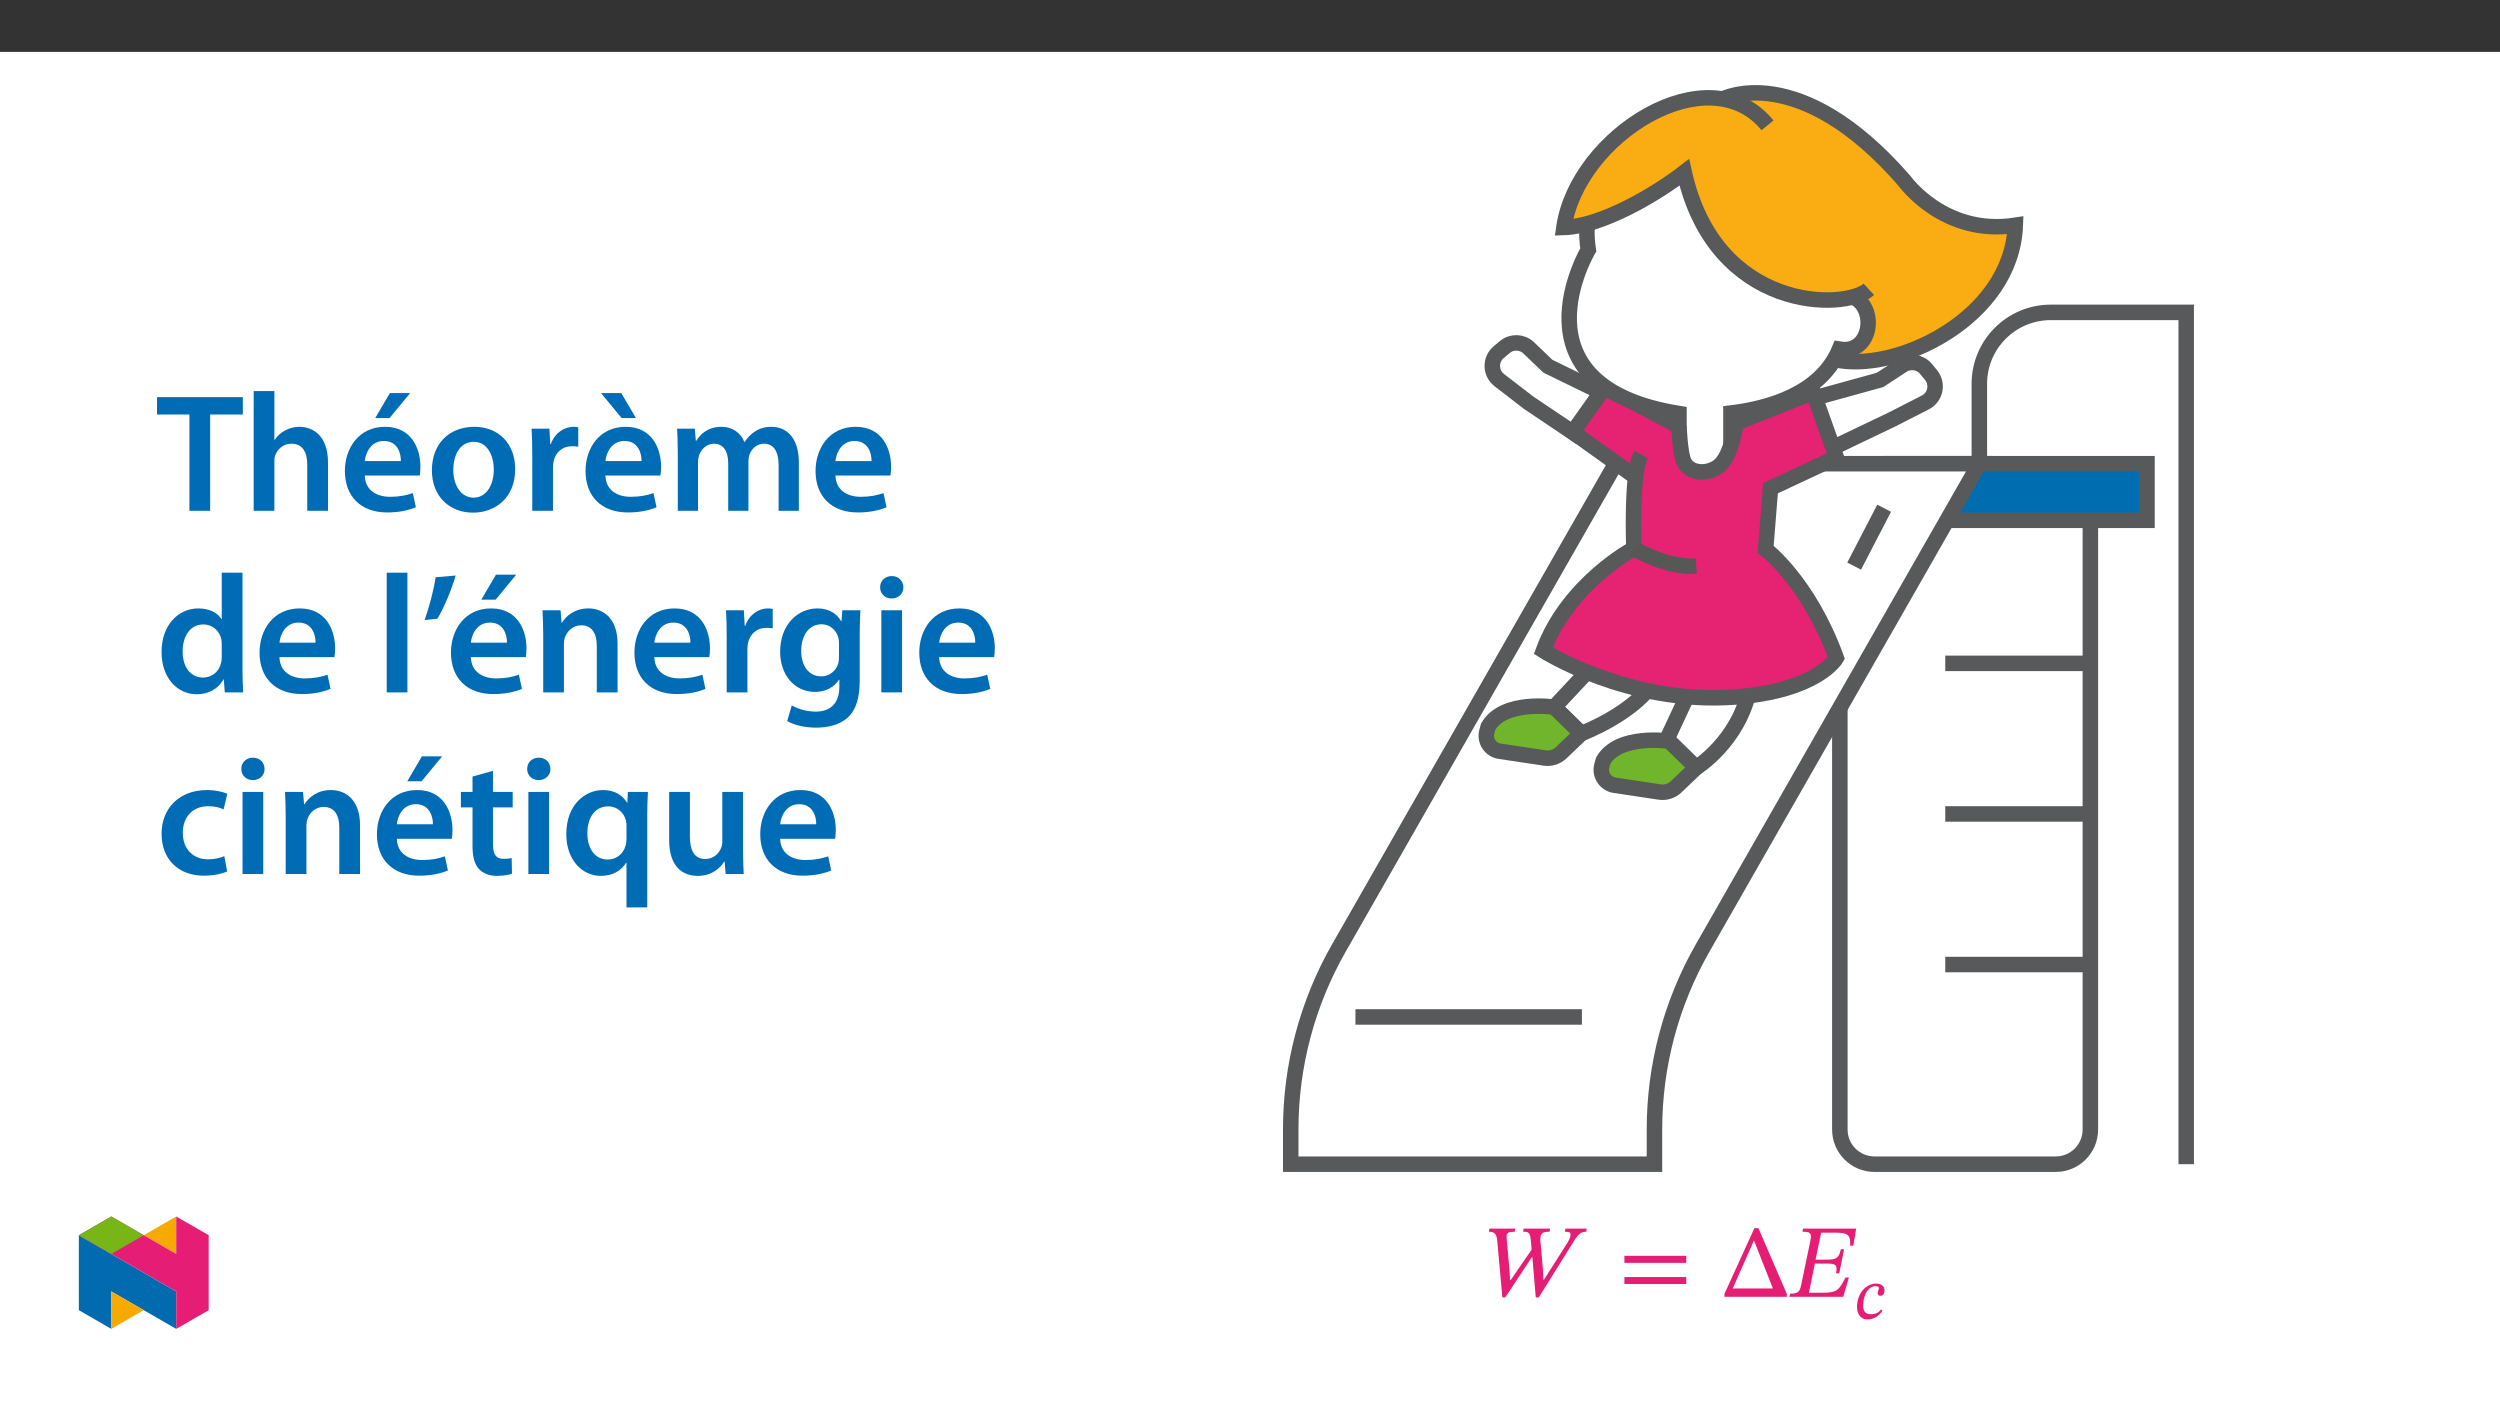 ﻿<?xml version="1.0" encoding="utf-8"?>
<svg xmlns="http://www.w3.org/2000/svg" xmlns:xlink="http://www.w3.org/1999/xlink" viewBox="0 0 960 540" version="1.1">
  <rect x="0" y="0" width="960" height="540" fill="#333333" stroke="none"/>
  <defs>
    <g>
      <symbol overflow="visible" id="glyph0-0">
        <path style="stroke:none;" d="M 12.75 -6.781 L 12.75 -7.406 C 12.75 -11.75 19.172 -14.859 19.172 -20.719 C 19.172 -24.859 15.703 -26.656 11.797 -26.656 C 7.766 -26.656 5.016 -24.391 5.016 -21.156 C 5.016 -19.281 5.781 -18.375 7.047 -18.375 C 8.016 -18.375 8.844 -18.891 8.844 -20.125 C 8.844 -21.641 8.016 -21.672 8.016 -22.984 C 8.016 -24.219 9.078 -25.141 11.438 -25.141 C 13.984 -25.141 15.578 -23.75 15.578 -20.594 C 15.578 -14.469 11.156 -12.984 11.156 -7.812 L 11.156 -6.781 Z M 14.266 -1.906 C 14.266 -3.141 13.422 -4.266 12.031 -4.266 C 10.562 -4.266 9.688 -3.188 9.688 -1.906 C 9.688 -0.594 10.438 0.312 12 0.312 C 13.422 0.312 14.266 -0.641 14.266 -1.906 Z M 23.703 6.734 L 23.703 -31.281 L 0.406 -31.281 L 0.406 6.734 Z M 21.641 4.625 L 2.438 4.625 L 2.438 -29.25 L 21.641 -29.25 Z M 21.641 4.625 " />
      </symbol>
      <symbol overflow="visible" id="glyph0-1">
        <path style="stroke:none;" d="M 39.328 -26.172 L 31.203 -26.172 L 30.953 -24.984 C 32.719 -24.984 33.156 -24.656 33.156 -23.859 C 33.156 -22.719 32.234 -21.156 31.391 -19.844 L 22.906 -6.5 L 22.719 -6.5 L 22.547 -10.562 L 21.594 -21.312 C 21.391 -24.312 22.156 -24.984 25.109 -24.984 L 25.297 -26.172 L 15.141 -26.172 L 14.938 -24.984 C 17.219 -24.984 17.609 -24.656 17.938 -21.234 L 18.203 -18.094 L 10.156 -6.422 L 9.922 -6.422 L 9.719 -10.234 L 8.688 -21.469 C 8.609 -22.359 8.609 -23.109 8.609 -23.516 C 8.609 -24.547 9.484 -24.984 11.75 -24.984 L 11.953 -26.172 L 2 -26.172 L 1.797 -24.984 C 4.062 -24.984 4.781 -23.984 5.016 -21.391 L 6.969 0.234 L 8.094 0.234 L 18.328 -15.266 L 18.484 -15.266 L 19.797 0.234 L 20.953 0.234 L 34.984 -22.234 C 36.344 -24.266 37.297 -24.938 39.203 -24.984 Z M 39.328 -26.172 " />
      </symbol>
      <symbol overflow="visible" id="glyph0-2">
        <path style="stroke:none;" d="M 26.219 -13.031 L 26.219 -15.734 L 2.469 -15.734 L 2.469 -13.031 Z M 26.219 -4.906 L 26.219 -7.578 L 2.469 -7.578 L 2.469 -4.906 Z M 26.219 -4.906 " />
      </symbol>
      <symbol overflow="visible" id="glyph0-3">
        <path style="stroke:none;" d="M 25.062 0 L 25.062 -1.109 L 14.141 -26.375 L 12.625 -26.375 L 1.109 -1.109 L 1.109 0 Z M 19.719 -3.188 L 4.297 -3.188 L 12.359 -21.469 L 12.516 -21.469 Z M 19.719 -3.188 " />
      </symbol>
      <symbol overflow="visible" id="glyph0-4">
        <path style="stroke:none;" d="M 22.312 -7.406 L 21.031 -7.406 C 18.484 -2.594 17.938 -1.516 11.797 -1.547 L 6.969 -1.547 L 9.25 -12.75 L 13.625 -12.75 C 17.297 -12.75 18.016 -12.312 17.375 -9 L 18.609 -9 L 20.484 -18.25 L 19.203 -18.25 C 18.562 -15.016 17.609 -14.266 13.953 -14.266 L 9.516 -14.266 L 11.672 -24.625 L 17.219 -24.625 C 22.109 -24.625 22.984 -23.625 22.797 -19.641 L 24.031 -19.641 L 25.109 -26.172 L 4.703 -26.172 L 4.469 -24.984 C 7.734 -24.984 8.125 -24.344 7.484 -21.312 L 3.984 -4.469 C 3.422 -1.672 2.469 -1.203 -0.281 -1.203 L -0.516 0 L 20.156 0 Z M 22.312 -7.406 " />
      </symbol>
      <symbol overflow="visible" id="glyph1-0">
        <path style="stroke:none;" d="M 8.922 -4.766 L 8.922 -5.219 C 8.922 -8.25 13.422 -10.438 13.422 -14.531 C 13.422 -17.438 10.984 -18.75 8.25 -18.75 C 5.438 -18.75 3.484 -17.094 3.484 -14.844 C 3.484 -13.531 4.047 -12.859 4.938 -12.859 C 5.609 -12.859 6.188 -13.25 6.188 -14.109 C 6.188 -15.172 5.609 -15.203 5.609 -16.125 C 5.609 -16.984 6.359 -17.594 8 -17.594 C 9.797 -17.594 10.875 -16.656 10.875 -14.453 C 10.875 -10.156 7.781 -9.125 7.781 -5.5 L 7.781 -4.734 L 8.922 -4.734 Z M 9.984 -1.359 C 9.984 -2.234 9.406 -3.062 8.422 -3.062 C 7.391 -3.062 6.75 -2.266 6.75 -1.359 C 6.75 -0.453 7.312 0.219 8.391 0.219 C 9.406 0.219 9.984 -0.469 9.984 -1.359 Z M 16.594 4.688 L 16.594 -21.984 L 0.25 -21.984 L 0.25 4.719 L 16.594 4.719 Z M 15.141 3.156 L 1.703 3.156 L 1.703 -20.469 L 15.109 -20.469 L 15.109 3.156 Z M 15.141 3.156 " />
      </symbol>
      <symbol overflow="visible" id="glyph1-1">
        <path style="stroke:none;" d="M 9.953 -3.484 C 9.094 -2.422 8.031 -1.672 6.078 -1.672 C 4.766 -1.672 3.047 -2.094 3.047 -4.906 C 3.047 -8.531 4.734 -12.438 7.844 -12.438 C 8.672 -12.438 9.141 -12.125 9.141 -11.719 C 9.141 -11.219 8.625 -10.578 8.625 -9.703 C 8.625 -9.172 9.031 -8.75 9.734 -8.75 C 10.703 -8.75 11.266 -9.625 11.266 -10.875 C 11.266 -12.547 9.844 -13.438 8.062 -13.438 C 4.078 -13.438 0.703 -9.531 0.703 -4.469 C 0.703 -1.953 2.016 0.328 4.625 0.328 C 7.469 0.328 9.266 -1.203 10.484 -3.062 Z M 9.953 -3.484 " />
      </symbol>
      <symbol overflow="visible" id="glyph2-0">
        <path style="stroke:none;" d="M 0 0 L 32.375 0 L 32.375 -45.328 L 0 -45.328 Z M 16.188 -25.578 L 5.188 -42.094 L 27.188 -42.094 Z M 18.125 -22.656 L 29.141 -39.172 L 29.141 -6.156 Z M 5.188 -3.234 L 16.188 -19.75 L 27.188 -3.234 Z M 3.234 -39.172 L 14.25 -22.656 L 3.234 -6.156 Z M 3.234 -39.172 " />
      </symbol>
      <symbol overflow="visible" id="glyph2-1">
        <path style="stroke:none;" d="M 12.953 0 L 20.922 0 L 20.922 -36.969 L 33.469 -36.969 L 33.469 -43.641 L 0.516 -43.641 L 0.516 -36.969 L 12.953 -36.969 Z M 12.953 0 " />
      </symbol>
      <symbol overflow="visible" id="glyph2-2">
        <path style="stroke:none;" d="M 4.281 0 L 12.234 0 L 12.234 -18.906 C 12.234 -19.75 12.297 -20.594 12.562 -21.297 C 13.469 -23.703 15.672 -25.766 18.781 -25.766 C 23.188 -25.766 24.859 -22.281 24.859 -17.734 L 24.859 0 L 32.828 0 L 32.828 -18.578 C 32.828 -28.688 27.188 -32.25 21.828 -32.25 C 19.812 -32.25 17.938 -31.734 16.312 -30.828 C 14.703 -29.984 13.344 -28.75 12.375 -27.266 L 12.234 -27.266 L 12.234 -45.969 L 4.281 -45.969 Z M 4.281 0 " />
      </symbol>
      <symbol overflow="visible" id="glyph2-3">
        <path style="stroke:none;" d="M 31.016 -13.531 C 31.141 -14.25 31.281 -15.406 31.281 -16.906 C 31.281 -23.828 27.906 -32.25 17.672 -32.25 C 7.578 -32.25 2.266 -24.016 2.266 -15.281 C 2.266 -5.641 8.281 0.641 18.516 0.641 C 23.047 0.641 26.812 -0.188 29.531 -1.359 L 28.359 -6.797 C 25.906 -5.953 23.312 -5.375 19.625 -5.375 C 14.5 -5.375 10.094 -7.828 9.906 -13.531 Z M 9.906 -19.094 C 10.234 -22.344 12.297 -26.812 17.219 -26.812 C 22.531 -26.812 23.828 -22.016 23.766 -19.094 Z M 19.547 -45.203 L 13.922 -35.609 L 19.422 -35.609 L 27.328 -45.203 Z M 19.547 -45.203 " />
      </symbol>
      <symbol overflow="visible" id="glyph2-4">
        <path style="stroke:none;" d="M 18.578 -32.25 C 9.062 -32.25 2.266 -25.906 2.266 -15.547 C 2.266 -5.375 9.188 0.719 18.062 0.719 C 26.094 0.719 34.25 -4.469 34.25 -16.062 C 34.25 -25.641 27.969 -32.25 18.578 -32.25 Z M 18.391 -26.484 C 23.828 -26.484 26.031 -20.781 26.031 -15.859 C 26.031 -9.453 22.859 -5.047 18.328 -5.047 C 13.531 -5.047 10.484 -9.641 10.484 -15.734 C 10.484 -20.984 12.75 -26.484 18.391 -26.484 Z M 18.391 -26.484 " />
      </symbol>
      <symbol overflow="visible" id="glyph2-5">
        <path style="stroke:none;" d="M 4.281 0 L 12.234 0 L 12.234 -16.375 C 12.234 -17.219 12.297 -18.062 12.438 -18.781 C 13.141 -22.406 15.797 -24.797 19.547 -24.797 C 20.531 -24.797 21.234 -24.734 21.953 -24.609 L 21.953 -32.047 C 21.297 -32.188 20.844 -32.25 20.078 -32.25 C 16.641 -32.25 12.953 -29.984 11.391 -25.578 L 11.203 -25.578 L 10.875 -31.531 L 4.016 -31.531 C 4.203 -28.75 4.281 -25.641 4.281 -21.375 Z M 4.281 0 " />
      </symbol>
      <symbol overflow="visible" id="glyph2-6">
        <path style="stroke:none;" d="M 31.016 -13.531 C 31.141 -14.25 31.281 -15.406 31.281 -16.906 C 31.281 -23.828 27.906 -32.25 17.672 -32.25 C 7.578 -32.25 2.266 -24.016 2.266 -15.281 C 2.266 -5.641 8.281 0.641 18.516 0.641 C 23.047 0.641 26.812 -0.188 29.531 -1.359 L 28.359 -6.797 C 25.906 -5.953 23.312 -5.375 19.625 -5.375 C 14.5 -5.375 10.094 -7.828 9.906 -13.531 Z M 9.906 -19.094 C 10.234 -22.344 12.297 -26.812 17.219 -26.812 C 22.531 -26.812 23.828 -22.016 23.766 -19.094 Z M 8.219 -45.203 L 16.125 -35.609 L 21.625 -35.609 L 16 -45.203 Z M 8.219 -45.203 " />
      </symbol>
      <symbol overflow="visible" id="glyph2-7">
        <path style="stroke:none;" d="M 4.281 0 L 12.047 0 L 12.047 -18.641 C 12.047 -19.547 12.172 -20.469 12.438 -21.297 C 13.203 -23.438 15.219 -25.766 18.188 -25.766 C 21.891 -25.766 23.641 -22.656 23.641 -18.266 L 23.641 0 L 31.406 0 L 31.406 -18.906 C 31.406 -19.812 31.531 -20.844 31.797 -21.562 C 32.641 -23.828 34.641 -25.766 37.359 -25.766 C 41.188 -25.766 43 -22.656 43 -17.422 L 43 0 L 50.766 0 L 50.766 -18.578 C 50.766 -28.688 45.453 -32.25 40.281 -32.25 C 37.625 -32.25 35.609 -31.594 33.797 -30.375 C 32.375 -29.469 31.078 -28.172 29.984 -26.422 L 29.844 -26.422 C 28.484 -29.922 25.25 -32.25 21.109 -32.25 C 15.734 -32.25 12.891 -29.328 11.391 -26.875 L 11.203 -26.875 L 10.812 -31.531 L 4.016 -31.531 C 4.141 -28.812 4.281 -25.766 4.281 -22.141 Z M 4.281 0 " />
      </symbol>
      <symbol overflow="visible" id="glyph2-8">
        <path style="stroke:none;" d="M 31.016 -13.531 C 31.141 -14.25 31.281 -15.406 31.281 -16.906 C 31.281 -23.828 27.906 -32.25 17.672 -32.25 C 7.578 -32.25 2.266 -24.016 2.266 -15.281 C 2.266 -5.641 8.281 0.641 18.516 0.641 C 23.047 0.641 26.812 -0.188 29.531 -1.359 L 28.359 -6.797 C 25.906 -5.953 23.312 -5.375 19.625 -5.375 C 14.5 -5.375 10.094 -7.828 9.906 -13.531 Z M 9.906 -19.094 C 10.234 -22.344 12.297 -26.812 17.219 -26.812 C 22.531 -26.812 23.828 -22.016 23.766 -19.094 Z M 9.906 -19.094 " />
      </symbol>
      <symbol overflow="visible" id="glyph2-9">
        <path style="stroke:none;" d="M 25.375 -45.969 L 25.375 -28.172 L 25.25 -28.172 C 23.828 -30.5 20.719 -32.25 16.375 -32.25 C 8.812 -32.25 2.203 -25.969 2.266 -15.406 C 2.266 -5.703 8.219 0.719 15.797 0.719 C 20.328 0.719 24.156 -1.484 26.031 -4.984 L 26.156 -4.984 L 26.547 0 L 33.609 0 C 33.469 -2.141 33.344 -5.641 33.344 -8.875 L 33.344 -45.969 Z M 25.375 -13.656 C 25.375 -12.828 25.312 -12.047 25.125 -11.328 C 24.344 -7.906 21.5 -5.703 18.266 -5.703 C 13.203 -5.703 10.359 -9.906 10.359 -15.734 C 10.359 -21.562 13.203 -26.094 18.328 -26.094 C 21.953 -26.094 24.469 -23.562 25.188 -20.531 C 25.312 -19.875 25.375 -19.031 25.375 -18.391 Z M 25.375 -13.656 " />
      </symbol>
      <symbol overflow="visible" id="glyph2-10">
        <path style="stroke:none;" d="M 4.281 0 L 12.234 0 L 12.234 -45.969 L 4.281 -45.969 Z M 4.281 0 " />
      </symbol>
      <symbol overflow="visible" id="glyph2-11">
        <path style="stroke:none;" d="M 6.094 -44.219 C 5.312 -38.984 3.562 -32.562 1.875 -27.781 L 6.797 -28.297 C 9.188 -32.312 12.047 -38.922 13.797 -44.875 Z M 6.094 -44.219 " />
      </symbol>
      <symbol overflow="visible" id="glyph2-12">
        <path style="stroke:none;" d="M 4.281 0 L 12.234 0 L 12.234 -18.578 C 12.234 -19.484 12.375 -20.469 12.625 -21.109 C 13.469 -23.5 15.672 -25.766 18.844 -25.766 C 23.188 -25.766 24.859 -22.344 24.859 -17.812 L 24.859 0 L 32.828 0 L 32.828 -18.719 C 32.828 -28.688 27.125 -32.25 21.625 -32.25 C 16.375 -32.25 12.953 -29.266 11.531 -26.812 L 11.328 -26.812 L 10.938 -31.531 L 4.016 -31.531 C 4.141 -28.812 4.281 -25.766 4.281 -22.141 Z M 4.281 0 " />
      </symbol>
      <symbol overflow="visible" id="glyph2-13">
        <path style="stroke:none;" d="M 32.828 -22.469 C 32.828 -26.812 32.953 -29.391 33.094 -31.531 L 26.156 -31.531 L 25.828 -27.328 L 25.703 -27.328 C 24.219 -29.922 21.438 -32.25 16.578 -32.25 C 9 -32.25 2.266 -25.969 2.266 -15.609 C 2.266 -6.672 7.828 -0.188 15.672 -0.188 C 19.875 -0.188 23.047 -2.078 24.859 -4.859 L 25 -4.859 L 25 -2.141 C 25 4.656 21.109 7.375 15.922 7.375 C 12.109 7.375 8.734 6.156 6.734 4.984 L 4.984 11 C 7.703 12.625 11.984 13.531 16 13.531 C 20.328 13.531 24.922 12.625 28.172 9.719 C 31.469 6.734 32.828 2 32.828 -4.594 Z M 24.859 -13.797 C 24.859 -12.891 24.797 -11.781 24.547 -11 C 23.641 -8.094 21.047 -6.156 18.062 -6.156 C 13.078 -6.156 10.359 -10.484 10.359 -15.859 C 10.359 -22.281 13.656 -26.156 18.125 -26.156 C 21.5 -26.156 23.766 -23.953 24.609 -21.047 C 24.797 -20.391 24.859 -19.688 24.859 -18.906 Z M 24.859 -13.797 " />
      </symbol>
      <symbol overflow="visible" id="glyph2-14">
        <path style="stroke:none;" d="M 12.234 0 L 12.234 -31.531 L 4.281 -31.531 L 4.281 0 Z M 8.281 -44.672 C 5.641 -44.672 3.812 -42.797 3.812 -40.344 C 3.812 -38.016 5.562 -36.062 8.219 -36.062 C 11 -36.062 12.75 -38.016 12.75 -40.344 C 12.688 -42.797 11 -44.672 8.281 -44.672 Z M 8.281 -44.672 " />
      </symbol>
      <symbol overflow="visible" id="glyph2-15">
        <path style="stroke:none;" d="M 26.359 -6.859 C 24.797 -6.219 22.797 -5.641 20.078 -5.641 C 14.641 -5.641 10.422 -9.328 10.422 -15.797 C 10.359 -21.562 13.984 -26.031 20.078 -26.031 C 22.922 -26.031 24.797 -25.453 26.094 -24.797 L 27.516 -30.828 C 25.703 -31.594 22.734 -32.25 19.812 -32.25 C 8.734 -32.25 2.266 -24.922 2.266 -15.469 C 2.266 -5.703 8.672 0.641 18.516 0.641 C 22.469 0.641 25.766 -0.188 27.453 -0.969 Z M 26.359 -6.859 " />
      </symbol>
      <symbol overflow="visible" id="glyph2-16">
        <path style="stroke:none;" d="M 5.562 -37.422 L 5.562 -31.531 L 1.094 -31.531 L 1.094 -25.578 L 5.562 -25.578 L 5.562 -10.75 C 5.562 -6.609 6.344 -3.688 8.094 -1.875 C 9.578 -0.266 11.984 0.719 14.953 0.719 C 17.422 0.719 19.547 0.328 20.719 -0.125 L 20.594 -6.156 C 19.688 -5.891 18.906 -5.828 17.484 -5.828 C 14.438 -5.828 13.406 -7.766 13.406 -11.656 L 13.406 -25.578 L 20.984 -25.578 L 20.984 -31.531 L 13.406 -31.531 L 13.406 -39.625 Z M 5.562 -37.422 " />
      </symbol>
      <symbol overflow="visible" id="glyph2-17">
        <path style="stroke:none;" d="M 25.375 12.828 L 33.344 12.828 L 33.344 -22.406 C 33.344 -25.703 33.469 -28.688 33.609 -31.531 L 25.906 -31.531 L 25.703 -27.328 L 25.578 -27.391 C 23.891 -30.297 20.781 -32.25 16.375 -32.25 C 9.641 -32.25 2.266 -26.812 2.266 -15.281 C 2.266 -5.438 8.359 0.719 15.469 0.719 C 20.078 0.719 23.375 -1.297 25.25 -4.344 L 25.375 -4.344 Z M 25.375 -13.281 C 25.375 -12.5 25.25 -11.531 25 -10.812 C 24.094 -7.641 21.438 -5.562 18.188 -5.562 C 13.141 -5.562 10.359 -9.906 10.359 -15.672 C 10.359 -21.625 13.203 -25.969 18.391 -25.969 C 21.953 -25.969 24.469 -23.438 25.188 -20.469 C 25.312 -19.875 25.375 -19.172 25.375 -18.516 Z M 25.375 -13.281 " />
      </symbol>
      <symbol overflow="visible" id="glyph2-18">
        <path style="stroke:none;" d="M 32.5 -31.531 L 24.547 -31.531 L 24.547 -12.5 C 24.547 -11.594 24.406 -10.688 24.094 -10.031 C 23.312 -7.969 21.234 -5.766 18 -5.766 C 13.797 -5.766 12.109 -9.125 12.109 -14.375 L 12.109 -31.531 L 4.141 -31.531 L 4.141 -13.016 C 4.141 -2.719 9.391 0.719 15.094 0.719 C 20.781 0.719 23.891 -2.531 25.25 -4.734 L 25.453 -4.734 L 25.828 0 L 32.766 0 C 32.641 -2.594 32.5 -5.703 32.5 -9.453 Z M 32.5 -31.531 " />
      </symbol>
    </g>
    <clipPath id="clip1">
      <path d="M 492.664 47 L 703 47 L 703 253 L 492.664 253 Z M 492.664 47 " />
    </clipPath>
    <clipPath id="clip2">
      <path d="M 675 35 L 842.477 35 L 842.477 450.027 L 675 450.027 Z M 675 35 " />
    </clipPath>
    <clipPath id="clip3">
      <path d="M 492.664 93 L 842.477 93 L 842.477 450.027 L 492.664 450.027 Z M 492.664 93 " />
    </clipPath>
    <clipPath id="clip4">
      <path d="M 627 32.676 L 842.477 32.676 L 842.477 222 L 627 222 Z M 627 32.676 " />
    </clipPath>
    <clipPath id="clip5">
      <path d="M 622 115 L 842.477 115 L 842.477 450.027 L 622 450.027 Z M 622 115 " />
    </clipPath>
    <clipPath id="clip6">
      <path d="M 577 32.676 L 842.477 32.676 L 842.477 224 L 577 224 Z M 577 32.676 " />
    </clipPath>
    <clipPath id="clip7">
      <path d="M 518 32.676 L 802 32.676 L 802 274 L 518 274 Z M 518 32.676 " />
    </clipPath>
    <clipPath id="clip8">
      <path d="M 516 32.676 L 802 32.676 L 802 200 L 516 200 Z M 516 32.676 " />
    </clipPath>
    <clipPath id="clip9">
      <path d="M 492.664 187 L 692 187 L 692 376 L 492.664 376 Z M 492.664 187 " />
    </clipPath>
    <clipPath id="clip10">
      <path d="M 30.277 474 L 68 474 L 68 510.301 L 30.277 510.301 Z M 30.277 474 " />
    </clipPath>
    <clipPath id="clip11">
      <path d="M 42 495 L 56 495 L 56 510.301 L 42 510.301 Z M 42 495 " />
    </clipPath>
    <clipPath id="clip12">
      <path d="M 55 467.125 L 68 467.125 L 68 482 L 55 482 Z M 55 467.125 " />
    </clipPath>
    <clipPath id="clip13">
      <path d="M 30.277 467.125 L 80.133 467.125 L 80.133 510.301 L 30.277 510.301 Z M 30.277 467.125 " />
    </clipPath>
    <clipPath id="clip14">
      <path d="M 30.277 467.125 L 56 467.125 L 56 482 L 30.277 482 Z M 30.277 467.125 " />
    </clipPath>
  </defs>
  <g id="surface1">
    <path style=" stroke:none;fill-rule:nonzero;fill:rgb(100%,100%,100%);fill-opacity:1;" d="M 0 559.926 L 960 559.926 L 960 19.926 L 0 19.926 Z M 0 559.926 " />
    <path style="fill-rule:nonzero;fill:rgb(0%,42.699%,69.398%);fill-opacity:1;stroke-width:7;stroke-linecap:butt;stroke-linejoin:miter;stroke:rgb(34.499%,34.9%,35.699%);stroke-opacity:1;stroke-miterlimit:10;" d="M 275.29 319.957 L 390.326 319.957 L 390.326 294.383 L 275.29 294.383 Z M 275.29 319.957 " transform="matrix(0.85,0,0,-0.85,492.664,450.026)" />
    <path style=" stroke:none;fill-rule:nonzero;fill:rgb(100%,100%,100%);fill-opacity:1;" d="M 618.363 152.316 L 594.41 140.648 L 587.031 133.582 C 584.496 131.152 580.539 131.016 577.844 133.266 L 575.52 135.207 C 572.133 138.031 572.234 143.266 575.727 145.961 L 587 154.652 L 606.84 167.988 " />
    <g clip-path="url(#clip1)" clip-rule="nonzero">
      <path style="fill:none;stroke-width:7;stroke-linecap:butt;stroke-linejoin:miter;stroke:rgb(34.499%,34.9%,35.699%);stroke-opacity:1;stroke-miterlimit:10;" d="M 0.002 -0 L -28.178 13.727 L -36.859 22.04 C -39.842 24.899 -44.497 25.06 -47.668 22.412 L -50.402 20.128 C -54.387 16.806 -54.267 10.648 -50.159 7.477 L -36.896 -2.748 L -13.555 -18.438 " transform="matrix(0.85,0,0,-0.85,618.361,152.316)" />
    </g>
    <g clip-path="url(#clip2)" clip-rule="nonzero">
      <path style="fill:none;stroke-width:7;stroke-linecap:butt;stroke-linejoin:miter;stroke:rgb(34.499%,34.9%,35.699%);stroke-opacity:1;stroke-miterlimit:10;" d="M 0.001 0.001 L 0.001 36.108 C 0.001 53.921 14.441 68.365 32.258 68.365 L 93.448 68.365 L 93.448 -316.456 " transform="matrix(0.85,0,0,-0.85,760.069,178.063)" />
    </g>
    <path style=" stroke:none;fill-rule:nonzero;fill:rgb(100%,100%,100%);fill-opacity:1;" d="M 620.391 178.062 L 514.137 364.02 C 502.016 385.234 495.641 409.246 495.641 433.684 L 495.641 447.051 L 635.316 447.051 L 635.316 433.684 C 635.316 409.246 641.695 385.234 653.816 364.02 L 760.07 178.062 Z M 620.391 178.062 " />
    <g clip-path="url(#clip3)" clip-rule="nonzero">
      <path style="fill:none;stroke-width:7;stroke-linecap:butt;stroke-linejoin:miter;stroke:rgb(34.499%,34.9%,35.699%);stroke-opacity:1;stroke-miterlimit:10;" d="M 0.001 0.001 L -125.004 -218.772 C -139.264 -243.731 -146.764 -271.98 -146.764 -300.73 L -146.764 -316.456 L 17.56 -316.456 L 17.56 -300.73 C 17.56 -271.98 25.065 -243.731 39.325 -218.772 L 164.33 0.001 Z M 0.001 0.001 " transform="matrix(0.85,0,0,-0.85,620.39,178.063)" />
    </g>
    <path style=" stroke:none;fill-rule:nonzero;fill:rgb(89.799%,24.699%,22.699%);fill-opacity:1;" d="M 759.082 102.797 C 759.082 102.797 747.453 124.152 726.66 121.789 " />
    <g clip-path="url(#clip4)" clip-rule="nonzero">
      <path style="fill:none;stroke-width:8.278;stroke-linecap:butt;stroke-linejoin:miter;stroke:rgb(24.699%,23.9%,28.2%);stroke-opacity:1;stroke-miterlimit:10;" d="M 0.002 0.001 C 0.002 0.001 -13.679 -25.123 -38.142 -22.343 " transform="matrix(0.85,0,0,-0.85,759.081,102.798)" />
    </g>
    <path style="fill-rule:nonzero;fill:rgb(90.199%,13.3%,44.699%);fill-opacity:1;stroke-width:7;stroke-linecap:butt;stroke-linejoin:miter;stroke:rgb(34.499%,34.9%,35.699%);stroke-opacity:1;stroke-miterlimit:10;" d="M -0.002 -0.001 L -22.291 11.783 L -33.876 17.233 L -47.957 -2.611 L -19.474 -23.015 " transform="matrix(0.85,0,0,-0.85,644.721,163.707)" />
    <path style="fill-rule:nonzero;fill:rgb(100%,100%,100%);fill-opacity:1;stroke-width:7;stroke-linecap:butt;stroke-linejoin:miter;stroke:rgb(34.499%,34.9%,35.699%);stroke-opacity:1;stroke-miterlimit:10;" d="M 0 -0 L -17.289 -18.47 L -5.06 -30.405 C -5.06 -30.405 16.627 -22.33 26.912 -8.3 " transform="matrix(0.85,0,0,-0.85,611.512,255.839)" />
    <path style="fill-rule:nonzero;fill:rgb(100%,100%,100%);fill-opacity:1;stroke-width:7;stroke-linecap:butt;stroke-linejoin:miter;stroke:rgb(34.499%,34.9%,35.699%);stroke-opacity:1;stroke-miterlimit:10;" d="M 0 0.001 L -13.221 -28.262 L 2.904 -34.93 C 2.904 -34.93 21.985 -23.239 26.99 0.658 " transform="matrix(0.85,0,0,-0.85,648.898,265.059)" />
    <path style="fill-rule:nonzero;fill:rgb(100%,100%,100%);fill-opacity:1;stroke-width:7;stroke-linecap:butt;stroke-linejoin:miter;stroke:rgb(34.499%,34.9%,35.699%);stroke-opacity:1;stroke-miterlimit:10;" d="M -0.002 0.002 L 30.214 8.338 L 40.269 14.924 C 43.725 17.189 48.33 16.495 50.963 13.311 L 53.233 10.567 C 56.542 6.569 55.301 0.54 50.678 -1.827 L 35.774 -9.451 L 8.918 -22.3 " transform="matrix(0.85,0,0,-0.85,696.252,152.978)" />
    <g clip-path="url(#clip5)" clip-rule="nonzero">
      <path style="fill:none;stroke-width:7;stroke-linecap:butt;stroke-linejoin:miter;stroke:rgb(34.499%,34.9%,35.699%);stroke-opacity:1;stroke-miterlimit:10;" d="M 0 0.001 L 0 -275.22 C 0 -283.873 -7.012 -290.881 -15.661 -290.881 L -97.518 -290.881 C -106.167 -290.881 -113.18 -283.873 -113.18 -275.22 L -113.18 -84.723 " transform="matrix(0.85,0,0,-0.85,802.703,199.802)" />
    </g>
    <path style="fill:none;stroke-width:7;stroke-linecap:butt;stroke-linejoin:miter;stroke:rgb(34.499%,34.9%,35.699%);stroke-opacity:1;stroke-miterlimit:10;" d="M 0 -0 L -65.556 -0 " transform="matrix(0.85,0,0,-0.85,802.703,254.73)" />
    <path style="fill:none;stroke-width:7;stroke-linecap:butt;stroke-linejoin:miter;stroke:rgb(34.499%,34.9%,35.699%);stroke-opacity:1;stroke-miterlimit:10;" d="M 0 0.002 L -65.556 0.002 " transform="matrix(0.85,0,0,-0.85,802.703,312.557)" />
    <path style="fill:none;stroke-width:7;stroke-linecap:butt;stroke-linejoin:miter;stroke:rgb(34.499%,34.9%,35.699%);stroke-opacity:1;stroke-miterlimit:10;" d="M 0 0.001 L -65.556 0.001 " transform="matrix(0.85,0,0,-0.85,802.703,370.384)" />
    <path style="fill:none;stroke-width:7;stroke-linecap:butt;stroke-linejoin:miter;stroke:rgb(34.499%,34.9%,35.699%);stroke-opacity:1;stroke-miterlimit:10;" d="M 0.001 -0 L 102.317 -0 " transform="matrix(0.85,0,0,-0.85,520.484,390.508)" />
    <path style=" stroke:none;fill-rule:nonzero;fill:rgb(97.299%,67.799%,7.5%);fill-opacity:1;" d="M 661.441 38.062 C 661.441 38.062 690.707 22.707 731.348 69.492 C 731.348 69.492 746.469 90.758 773.883 86.508 C 772.527 122.633 727.441 143.543 704.355 138.016 Z M 661.441 38.062 " />
    <g clip-path="url(#clip6)" clip-rule="nonzero">
      <path style="fill:none;stroke-width:7;stroke-linecap:butt;stroke-linejoin:miter;stroke:rgb(34.499%,34.9%,35.699%);stroke-opacity:1;stroke-miterlimit:10;" d="M 0.002 0 C 0.002 0 34.432 18.065 82.244 -36.976 C 82.244 -36.976 100.034 -61.994 132.286 -56.994 C 130.691 -99.494 77.649 -124.095 50.489 -117.592 Z M 0.002 0 " transform="matrix(0.85,0,0,-0.85,661.44,38.063)" />
    </g>
    <path style=" stroke:none;fill-rule:nonzero;fill:rgb(100%,100%,100%);fill-opacity:1;" d="M 705.238 113.352 C 701.625 109.383 673.797 56.805 650.066 52.008 C 650.066 52.008 614.141 60.074 611.785 75.68 C 611.785 75.68 608.008 83.195 609.895 95.957 C 609.895 95.957 578.781 148.211 644.723 158.801 L 644.723 188.934 L 664.688 188.934 L 664.688 158.605 C 679.34 156.828 699.227 151.199 706.352 134.078 C 720.941 136.602 721.512 110.93 705.238 113.352 " />
    <g clip-path="url(#clip7)" clip-rule="nonzero">
      <path style="fill:none;stroke-width:7;stroke-linecap:butt;stroke-linejoin:miter;stroke:rgb(34.499%,34.9%,35.699%);stroke-opacity:1;stroke-miterlimit:10;" d="M -0.002 0.002 C -4.253 4.671 -36.992 66.528 -64.91 72.171 C -64.91 72.171 -107.176 62.681 -109.947 44.322 C -109.947 44.322 -114.391 35.48 -112.171 20.466 C -112.171 20.466 -148.775 -41.009 -71.197 -53.468 L -71.197 -88.918 L -47.709 -88.918 L -47.709 -53.238 C -30.471 -51.147 -7.075 -44.525 1.308 -24.382 C 18.472 -27.351 19.143 2.851 -0.002 0.002 Z M -0.002 0.002 " transform="matrix(0.85,0,0,-0.85,705.24,113.353)" />
    </g>
    <path style=" stroke:none;fill-rule:nonzero;fill:rgb(97.299%,67.799%,7.5%);fill-opacity:1;" d="M 678.734 48.133 C 656.066 20.367 605.59 52.176 600.531 87.359 C 615.012 86.918 635.68 74.746 646.758 66.188 C 658.754 119.922 708.562 119.402 717.641 111.082 " />
    <g clip-path="url(#clip8)" clip-rule="nonzero">
      <path style="fill:none;stroke-width:7;stroke-linecap:butt;stroke-linejoin:miter;stroke:rgb(34.499%,34.9%,35.699%);stroke-opacity:1;stroke-miterlimit:10;" d="M -0 0.001 C -26.669 32.666 -86.053 -4.756 -92.004 -46.148 C -74.968 -45.629 -50.653 -31.309 -37.62 -21.24 C -23.507 -84.457 35.092 -83.846 45.772 -74.057 " transform="matrix(0.85,0,0,-0.85,678.735,48.134)" />
    </g>
    <path style="fill-rule:nonzero;fill:rgb(90.199%,13.3%,44.699%);fill-opacity:1;stroke-width:7;stroke-linecap:butt;stroke-linejoin:miter;stroke:rgb(34.499%,34.9%,35.699%);stroke-opacity:1;stroke-miterlimit:10;" d="M -0.001 -0.002 C -4.615 -8.076 -3.227 -42.483 -3.227 -42.483 C -3.227 -42.483 -32.8 -58.049 -44.142 -88.628 C -44.142 -88.628 -5.814 -113.177 42.577 -109.565 C 79.824 -106.785 88.23 -91.964 88.23 -91.964 C 75.72 -57.492 56.277 -42.819 56.277 -42.819 L 58.487 -15.241 L 88.23 -1.339 L 77.752 28.123 L 42.917 14.226 C 42.917 14.226 40.996 -0.719 35.063 -5.3 C 30.293 -8.986 22.067 -9.041 19.333 -3.182 C 17.618 0.49 17.127 12.724 17.127 12.724 " transform="matrix(0.85,0,0,-0.85,630.161,174.522)" />
    <path style=" stroke:none;fill-rule:nonzero;fill:rgb(43.9%,70.999%,17.299%);fill-opacity:1;" d="M 596.816 271.539 C 596.816 271.539 577.422 268.633 571.484 279.023 L 570.961 280.895 C 569.984 284.379 572.281 287.934 575.863 288.473 L 593.148 291.066 C 595.461 291.414 597.805 290.672 599.496 289.055 L 607.211 281.684 Z M 596.816 271.539 " />
    <g clip-path="url(#clip9)" clip-rule="nonzero">
      <path style="fill:none;stroke-width:7;stroke-linecap:butt;stroke-linejoin:miter;stroke:rgb(34.499%,34.9%,35.699%);stroke-opacity:1;stroke-miterlimit:10;" d="M 0.001 0.001 C 0.001 0.001 -22.816 3.42 -29.801 -8.804 L -30.417 -11.005 C -31.566 -15.105 -28.863 -19.287 -24.649 -19.921 L -4.314 -22.972 C -1.593 -23.381 1.164 -22.508 3.154 -20.606 L 12.23 -11.934 Z M 0.001 0.001 " transform="matrix(0.85,0,0,-0.85,596.815,271.54)" />
    </g>
    <path style="fill-rule:nonzero;fill:rgb(43.9%,70.999%,17.299%);fill-opacity:1;stroke-width:7;stroke-linecap:butt;stroke-linejoin:miter;stroke:rgb(34.499%,34.9%,35.699%);stroke-opacity:1;stroke-miterlimit:10;" d="M 0.002 -0.002 C 0.002 -0.002 -22.815 3.422 -29.801 -8.807 L -30.416 -11.004 C -31.565 -15.103 -28.863 -19.285 -24.649 -19.919 L -4.313 -22.975 C -1.593 -23.384 1.164 -22.511 3.154 -20.608 L 12.231 -11.932 Z M 0.002 -0.002 " transform="matrix(0.85,0,0,-0.85,640.971,284.608)" />
    <path style="fill:none;stroke-width:7;stroke-linecap:butt;stroke-linejoin:miter;stroke:rgb(34.099%,34.099%,33.699%);stroke-opacity:1;stroke-miterlimit:10;" d="M -0.001 -0 C -0.001 -0 14.691 -8.87 28.175 -7.946 " transform="matrix(0.85,0,0,-0.85,627.418,210.633)" />
    <path style="fill:none;stroke-width:7;stroke-linecap:butt;stroke-linejoin:miter;stroke:rgb(34.499%,34.9%,35.699%);stroke-opacity:1;stroke-miterlimit:10;" d="M -0.002 0.002 L 13.555 26.142 " transform="matrix(0.85,0,0,-0.85,711.993,217.384)" />
    <g style="fill:rgb(89.803%,11.374%,45.49%);fill-opacity:1;">
      <use xlink:href="#glyph0-1" x="569.937" y="497.967" />
    </g>
    <g style="fill:rgb(89.803%,11.374%,45.49%);fill-opacity:1;">
      <use xlink:href="#glyph0-2" x="621.304" y="497.967" />
    </g>
    <g style="fill:rgb(89.803%,11.374%,45.49%);fill-opacity:1;">
      <use xlink:href="#glyph0-3" x="661.075" y="497.967" />
      <use xlink:href="#glyph0-4" x="687.656" y="497.967" />
    </g>
    <g style="fill:rgb(89.803%,11.374%,45.49%);fill-opacity:1;">
      <use xlink:href="#glyph1-1" x="712.385" y="506.336" />
    </g>
    <g style="fill:rgb(0%,42.354%,71.373%);fill-opacity:1;">
      <use xlink:href="#glyph2-1" x="59.776" y="196.145" />
    </g>
    <g style="fill:rgb(0%,42.354%,71.373%);fill-opacity:1;">
      <use xlink:href="#glyph2-2" x="93.126" y="196.145" />
      <use xlink:href="#glyph2-3" x="130.167" y="196.145" />
      <use xlink:href="#glyph2-4" x="163.582" y="196.145" />
      <use xlink:href="#glyph2-5" x="200.105" y="196.145" />
    </g>
    <g style="fill:rgb(0%,42.354%,71.373%);fill-opacity:1;">
      <use xlink:href="#glyph2-6" x="222.576" y="196.145" />
      <use xlink:href="#glyph2-7" x="255.99" y="196.145" />
      <use xlink:href="#glyph2-8" x="310.904" y="196.145" />
    </g>
    <g style="fill:rgb(0%,42.354%,71.373%);fill-opacity:1;">
      <use xlink:href="#glyph2-9" x="59.776" y="265.883" />
      <use xlink:href="#glyph2-8" x="97.4" y="265.883" />
    </g>
    <g style="fill:rgb(0%,42.354%,71.373%);fill-opacity:1;">
      <use xlink:href="#glyph2-10" x="144.219" y="265.883" />
    </g>
    <g style="fill:rgb(0%,42.354%,71.373%);fill-opacity:1;">
      <use xlink:href="#glyph2-11" x="161.186" y="265.883" />
    </g>
    <g style="fill:rgb(0%,42.354%,71.373%);fill-opacity:1;">
      <use xlink:href="#glyph2-3" x="170.899" y="265.883" />
      <use xlink:href="#glyph2-12" x="204.314" y="265.883" />
      <use xlink:href="#glyph2-8" x="241.355" y="265.883" />
      <use xlink:href="#glyph2-5" x="274.77" y="265.883" />
    </g>
    <g style="fill:rgb(0%,42.354%,71.373%);fill-opacity:1;">
      <use xlink:href="#glyph2-13" x="297.305" y="265.883" />
    </g>
    <g style="fill:rgb(0%,42.354%,71.373%);fill-opacity:1;">
      <use xlink:href="#glyph2-14" x="334.152" y="265.883" />
      <use xlink:href="#glyph2-8" x="350.73" y="265.883" />
    </g>
    <g style="fill:rgb(0%,42.354%,71.373%);fill-opacity:1;">
      <use xlink:href="#glyph2-15" x="59.776" y="335.622" />
      <use xlink:href="#glyph2-14" x="88.852" y="335.622" />
      <use xlink:href="#glyph2-12" x="105.43" y="335.622" />
      <use xlink:href="#glyph2-3" x="142.471" y="335.622" />
      <use xlink:href="#glyph2-16" x="175.886" y="335.622" />
      <use xlink:href="#glyph2-14" x="198.615" y="335.622" />
      <use xlink:href="#glyph2-17" x="215.193" y="335.622" />
      <use xlink:href="#glyph2-18" x="252.817" y="335.622" />
      <use xlink:href="#glyph2-8" x="289.664" y="335.622" />
    </g>
    <g clip-path="url(#clip10)" clip-rule="nonzero">
      <path style=" stroke:none;fill-rule:nonzero;fill:rgb(0.8%,42%,68.999%);fill-opacity:1;" d="M 30.277 503.105 L 42.738 510.301 L 42.738 495.91 L 67.668 510.301 L 67.668 495.91 L 30.277 474.32 Z M 30.277 503.105 " />
    </g>
    <g clip-path="url(#clip11)" clip-rule="nonzero">
      <path style=" stroke:none;fill-rule:nonzero;fill:rgb(96.1%,66.699%,0%);fill-opacity:1;" d="M 42.738 510.301 L 55.203 503.105 L 42.738 495.91 Z M 42.738 510.301 " />
    </g>
    <g clip-path="url(#clip12)" clip-rule="nonzero">
      <path style=" stroke:none;fill-rule:nonzero;fill:rgb(96.1%,66.699%,0%);fill-opacity:1;" d="M 67.668 467.125 L 55.203 474.32 L 67.668 481.516 Z M 67.668 467.125 " />
    </g>
    <g clip-path="url(#clip13)" clip-rule="nonzero">
      <path style=" stroke:none;fill-rule:nonzero;fill:rgb(89.799%,11.4%,45.499%);fill-opacity:1;" d="M 67.668 467.125 L 67.668 481.516 L 42.738 467.125 L 30.277 474.32 L 67.668 495.91 L 67.668 510.301 L 80.133 503.105 L 80.133 474.32 Z M 67.668 467.125 " />
    </g>
    <g clip-path="url(#clip14)" clip-rule="nonzero">
      <path style=" stroke:none;fill-rule:nonzero;fill:rgb(47.099%,70.999%,9%);fill-opacity:1;" d="M 42.738 467.125 L 30.277 474.32 L 42.738 481.516 L 55.203 474.32 Z M 42.738 467.125 " />
    </g>
  </g>
</svg>